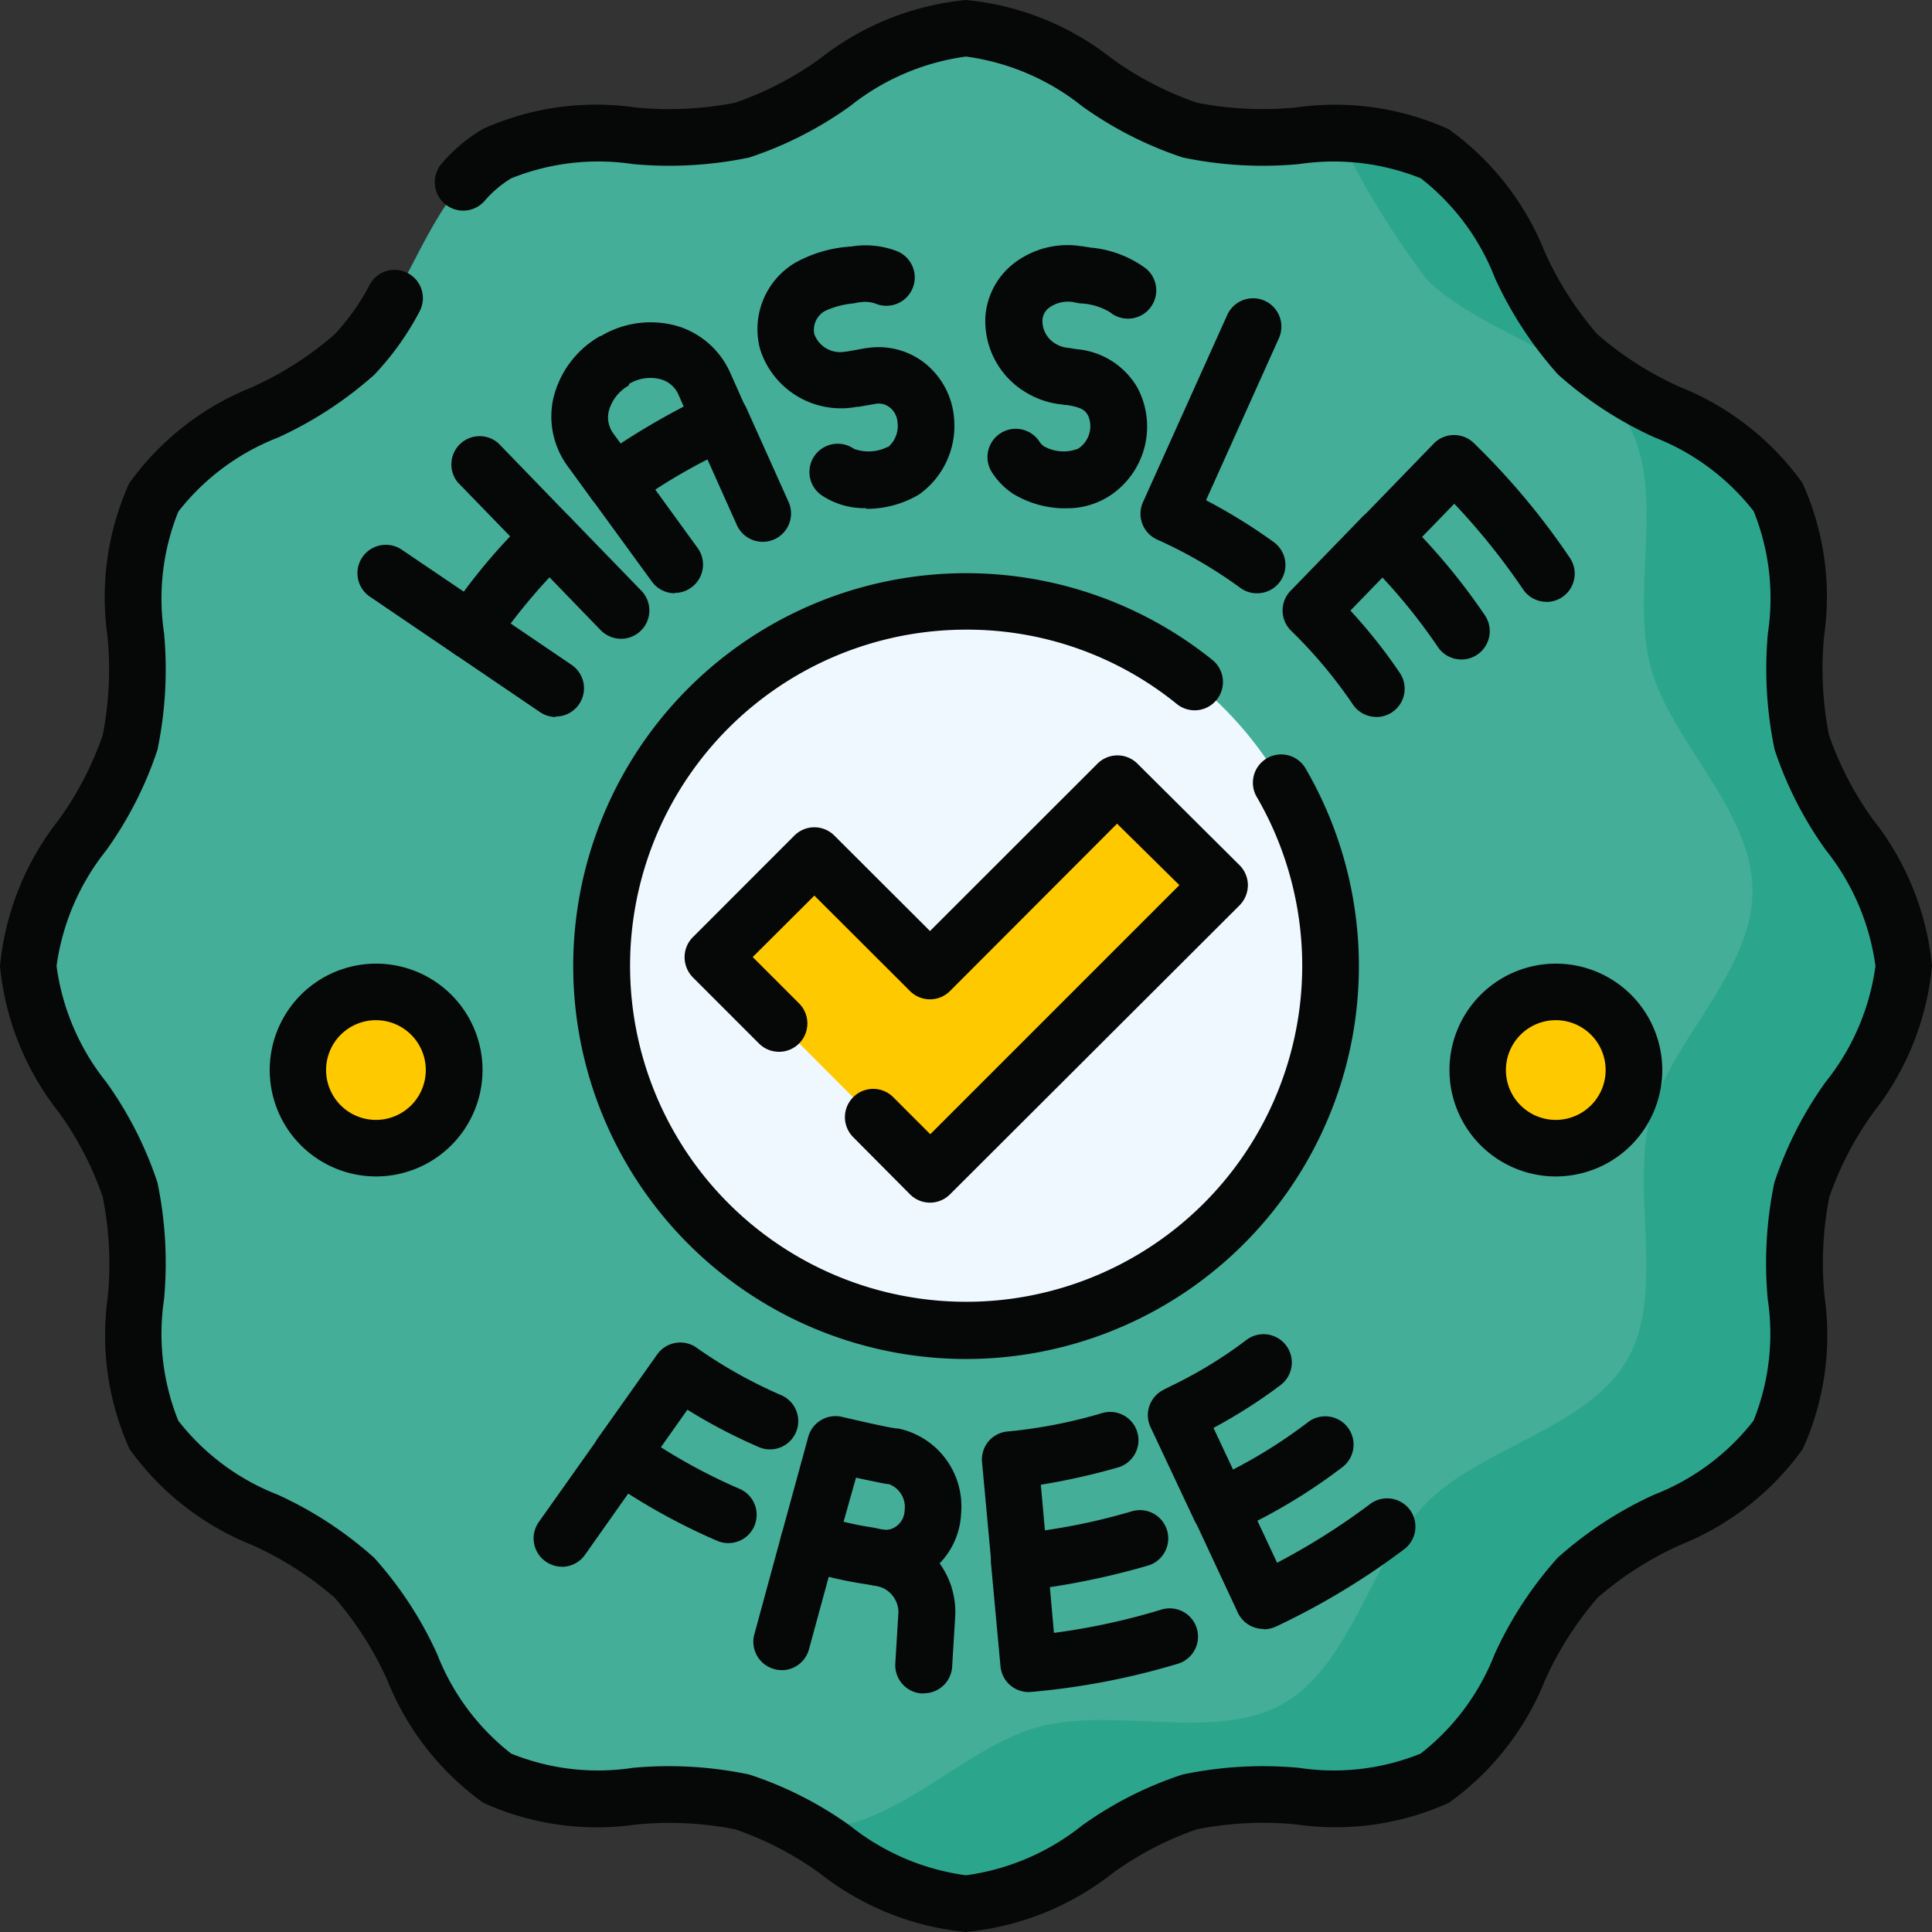 <svg xmlns="http://www.w3.org/2000/svg" xmlns:xlink="http://www.w3.org/1999/xlink" width="20.5" height="20.5" viewBox="0 0 20.5 20.5">
  <rect x="0" y="0" width="20.5" height="20.5" fill="#333333" stroke="none"/>
  <defs>
    <clipPath id="clip-path">
      <rect id="Rectangle_2841" data-name="Rectangle 2841" width="20.5" height="20.5" fill="none"/>
    </clipPath>
  </defs>
  <g id="hassle_free" data-name="hassle free" transform="translate(0 0)">
    <g id="Group_6878" data-name="Group 6878" transform="translate(0 0)" clip-path="url(#clip-path)">
      <path id="Path_7351" data-name="Path 7351" d="M20.114,10.165c0,.856-.869,1.587-1.079,2.377-.22.817.162,1.883-.252,2.6s-1.536.926-2.127,1.515-.789,1.706-1.515,2.126-1.782.033-2.6.252c-.789.211-1.52,1.08-2.376,1.08s-1.587-.87-2.376-1.08c-.818-.219-1.885.162-2.6-.252s-.927-1.538-1.515-2.126-1.708-.79-2.127-1.515-.031-1.782-.251-2.6c-.211-.79-1.08-1.521-1.08-2.377s.87-1.587,1.08-2.377c.22-.817-.163-1.883.251-2.6s1.538-.926,2.127-1.515.789-1.706,1.515-2.126,1.782-.033,2.6-.252C8.578,1.085,9.308.216,10.165.216s1.587.869,2.376,1.079c.817.219,1.883-.162,2.6.252s.927,1.538,1.515,2.126,1.709.79,2.127,1.515.032,1.782.252,2.6c.211.79,1.079,1.521,1.079,2.377" transform="translate(0.085 0.085)" fill="#44ae98"/>
      <path id="Path_7352" data-name="Path 7352" d="M17.8,9.846c0-.856-.869-1.587-1.079-2.377-.22-.817.162-1.883-.252-2.6s-1.536-.926-2.127-1.515-.789-1.706-1.515-2.126a1.994,1.994,0,0,0-1.023-.2,9.152,9.152,0,0,0,.938,1.531c.588.588,1.706.789,2.126,1.515s.033,1.782.251,2.6c.212.789,1.08,1.52,1.08,2.377s-.869,1.587-1.08,2.376c-.217.818.163,1.883-.251,2.6s-1.538.926-2.126,1.514-.79,1.708-1.515,2.127-1.782.033-2.6.251c-.79.212-1.521,1.08-2.377,1.08a1.443,1.443,0,0,1-.174-.011,3.913,3.913,0,0,0,1.776.811c.856,0,1.587-.869,2.376-1.079.817-.219,1.883.162,2.6-.252s.927-1.538,1.515-2.126,1.709-.79,2.127-1.515.032-1.782.252-2.6c.211-.79,1.079-1.521,1.079-2.377" transform="translate(2.396 0.404)" fill="#2ba68c"/>
      <path id="Path_7353" data-name="Path 7353" d="M12.315,8.446A3.869,3.869,0,1,1,8.446,4.577a3.869,3.869,0,0,1,3.869,3.869" transform="translate(1.804 1.804)" fill="#eff8fe"/>
      <path id="Path_7354" data-name="Path 7354" d="M9.719,5.964,7.73,7.954,6.5,6.727,5.425,7.8l2.3,2.306L10.8,7.042Z" transform="translate(2.138 2.351)" fill="#ffc900"/>
      <path id="Path_7355" data-name="Path 7355" d="M3.926,8.379a.829.829,0,1,1-.83-.83.83.83,0,0,1,.83.83" transform="translate(0.894 2.976)" fill="#ffc900"/>
      <path id="Path_7356" data-name="Path 7356" d="M11.248,8.379a.829.829,0,1,0,.83-.83.83.83,0,0,0-.83.83" transform="translate(4.433 2.976)" fill="#ffc900"/>
      <path id="Path_7357" data-name="Path 7357" d="M7.815,10.495a.3.3,0,0,1-.212-.088L7,9.8a.3.3,0,0,1,.425-.424l.393.393,2.643-2.643L9.8,6.474,8.027,8.25a.3.3,0,0,1-.424,0L6.588,7.237l-.654.652.492.492A.3.3,0,1,1,6,8.806l-.7-.7a.308.308,0,0,1-.089-.213A.3.3,0,0,1,5.3,7.677L6.376,6.6a.3.3,0,0,1,.424,0L7.815,7.613,9.592,5.837a.3.3,0,0,1,.424,0L11.1,6.915a.3.3,0,0,1,.088.212.307.307,0,0,1-.088.213L8.027,10.407a.3.3,0,0,1-.212.088" transform="translate(2.053 2.266)" fill="#060707"/>
      <path id="Path_7358" data-name="Path 7358" d="M10.25,20.5A2.964,2.964,0,0,1,8.7,19.878a3.444,3.444,0,0,0-.9-.468,3.64,3.64,0,0,0-1.055-.05,2.915,2.915,0,0,1-1.617-.231,2.945,2.945,0,0,1-1.018-1.3,3.557,3.557,0,0,0-.559-.876,3.557,3.557,0,0,0-.876-.559,2.945,2.945,0,0,1-1.3-1.018,2.928,2.928,0,0,1-.231-1.617A3.627,3.627,0,0,0,1.09,12.7a3.429,3.429,0,0,0-.468-.9A2.959,2.959,0,0,1,0,10.25,2.964,2.964,0,0,1,.622,8.7a3.444,3.444,0,0,0,.468-.9,3.64,3.64,0,0,0,.05-1.055,2.928,2.928,0,0,1,.231-1.617,2.945,2.945,0,0,1,1.3-1.018,3.557,3.557,0,0,0,.876-.559,2.36,2.36,0,0,0,.378-.534.3.3,0,1,1,.524.293,3,3,0,0,1-.477.666,4.07,4.07,0,0,1-1.025.668,2.475,2.475,0,0,0-1.055.785,2.471,2.471,0,0,0-.151,1.291,4.2,4.2,0,0,1-.07,1.235,3.963,3.963,0,0,1-.544,1.068A2.514,2.514,0,0,0,.6,10.25a2.5,2.5,0,0,0,.527,1.231,3.963,3.963,0,0,1,.544,1.068,4.2,4.2,0,0,1,.07,1.235,2.471,2.471,0,0,0,.151,1.291,2.475,2.475,0,0,0,1.055.785,4.042,4.042,0,0,1,1.023.669,4,4,0,0,1,.669,1.023,2.475,2.475,0,0,0,.785,1.055,2.456,2.456,0,0,0,1.291.151,4.157,4.157,0,0,1,1.235.071,3.919,3.919,0,0,1,1.068.542,2.509,2.509,0,0,0,1.231.527,2.509,2.509,0,0,0,1.231-.527,3.919,3.919,0,0,1,1.068-.542,4.157,4.157,0,0,1,1.235-.071,2.456,2.456,0,0,0,1.291-.151,2.475,2.475,0,0,0,.785-1.055,4.042,4.042,0,0,1,.669-1.023,4.042,4.042,0,0,1,1.023-.669,2.475,2.475,0,0,0,1.055-.785,2.471,2.471,0,0,0,.151-1.291,4.2,4.2,0,0,1,.07-1.235,3.963,3.963,0,0,1,.544-1.068A2.5,2.5,0,0,0,19.9,10.25a2.514,2.514,0,0,0-.527-1.231,3.963,3.963,0,0,1-.544-1.068,4.2,4.2,0,0,1-.07-1.235,2.471,2.471,0,0,0-.151-1.291,2.475,2.475,0,0,0-1.055-.785,4.037,4.037,0,0,1-1.023-.668,4.074,4.074,0,0,1-.669-1.025,2.475,2.475,0,0,0-.785-1.055,2.485,2.485,0,0,0-1.291-.151,4.156,4.156,0,0,1-1.235-.07,3.963,3.963,0,0,1-1.068-.544A2.509,2.509,0,0,0,10.25.6a2.509,2.509,0,0,0-1.231.527,3.963,3.963,0,0,1-1.068.544,4.156,4.156,0,0,1-1.235.07,2.471,2.471,0,0,0-1.291.151,1.15,1.15,0,0,0-.284.241.3.3,0,1,1-.452-.4,1.734,1.734,0,0,1,.435-.365A2.928,2.928,0,0,1,6.741,1.14,3.64,3.64,0,0,0,7.8,1.09,3.479,3.479,0,0,0,8.7.623,2.954,2.954,0,0,1,10.25,0,2.95,2.95,0,0,1,11.8.623a3.479,3.479,0,0,0,.9.467,3.64,3.64,0,0,0,1.055.05,2.928,2.928,0,0,1,1.617.231,2.945,2.945,0,0,1,1.018,1.3,3.557,3.557,0,0,0,.559.876,3.557,3.557,0,0,0,.876.559,2.945,2.945,0,0,1,1.3,1.018,2.928,2.928,0,0,1,.231,1.617,3.64,3.64,0,0,0,.05,1.055,3.444,3.444,0,0,0,.468.9A2.964,2.964,0,0,1,20.5,10.25a2.959,2.959,0,0,1-.622,1.554,3.429,3.429,0,0,0-.468.9,3.627,3.627,0,0,0-.05,1.054,2.928,2.928,0,0,1-.231,1.617,2.945,2.945,0,0,1-1.3,1.018,3.557,3.557,0,0,0-.876.559,3.557,3.557,0,0,0-.559.876,2.945,2.945,0,0,1-1.018,1.3,2.915,2.915,0,0,1-1.617.231,3.64,3.64,0,0,0-1.055.05,3.444,3.444,0,0,0-.9.468,2.959,2.959,0,0,1-1.554.622" transform="translate(0 0)" fill="#060707"/>
      <path id="Path_7359" data-name="Path 7359" d="M7.873,12.635a.3.3,0,0,1-.3-.273l-.1-1.085a.3.3,0,0,1,.074-.224.3.3,0,0,1,.212-.1,5.25,5.25,0,0,0,.988-.194.3.3,0,1,1,.171.576,7.045,7.045,0,0,1-.821.184l.071.79a.3.3,0,0,1-.273.326H7.873" transform="translate(2.947 4.235)" fill="#060707"/>
      <path id="Path_7360" data-name="Path 7360" d="M7.942,13.425a.3.3,0,0,1-.3-.273l-.1-1.085a.3.3,0,0,1,.072-.223.3.3,0,0,1,.212-.1,6.522,6.522,0,0,0,1.21-.237.3.3,0,0,1,.171.576,7.975,7.975,0,0,1-1.041.229l.043.485a7.029,7.029,0,0,0,1.14-.247.3.3,0,0,1,.177.574,7.709,7.709,0,0,1-1.563.3H7.942" transform="translate(2.974 4.529)" fill="#060707"/>
      <path id="Path_7361" data-name="Path 7361" d="M9.5,12.3a.3.3,0,0,1-.272-.173l-.464-.986a.3.3,0,0,1,.125-.389c.026-.015.056-.029.095-.049a4.65,4.65,0,0,0,.8-.489.3.3,0,0,1,.358.482,5.47,5.47,0,0,1-.71.453l.339.722a.3.3,0,0,1-.27.428" transform="translate(3.444 4.002)" fill="#060707"/>
      <path id="Path_7362" data-name="Path 7362" d="M9.832,13.036a.3.3,0,0,1-.272-.173L9.1,11.877a.3.3,0,0,1,.131-.393L9.4,11.4a5.35,5.35,0,0,0,.908-.56.3.3,0,1,1,.36.481,5.941,5.941,0,0,1-.9.567l.209.446a7.211,7.211,0,0,0,.987-.623.3.3,0,1,1,.361.48,7.755,7.755,0,0,1-1.362.821.311.311,0,0,1-.127.028" transform="translate(3.574 4.248)" fill="#060707"/>
      <path id="Path_7363" data-name="Path 7363" d="M4.811,11.707a.3.3,0,0,1-.173-.056.3.3,0,0,1-.072-.418l.629-.888a.3.3,0,0,1,.418-.072,5.014,5.014,0,0,0,.889.5.3.3,0,1,1-.243.548,5.721,5.721,0,0,1-.743-.39l-.46.651a.3.3,0,0,1-.245.127" transform="translate(1.778 4.027)" fill="#060707"/>
      <path id="Path_7364" data-name="Path 7364" d="M4.361,12.345a.3.3,0,0,1-.173-.056.3.3,0,0,1-.072-.418l.629-.888a.3.3,0,0,1,.418-.072,6.008,6.008,0,0,0,1.086.609.3.3,0,0,1-.243.549,6.646,6.646,0,0,1-.941-.5l-.459.65a.3.3,0,0,1-.245.127" transform="translate(1.601 4.279)" fill="#060707"/>
      <path id="Path_7365" data-name="Path 7365" d="M7.052,12.586a.789.789,0,0,1-.114-.008h0l-.1-.017a4.131,4.131,0,0,1-.446-.092l-.223-.053a.293.293,0,0,1-.188-.138.3.3,0,0,1-.032-.233L6.235,11a.3.3,0,0,1,.358-.213c.427.1.551.12.573.123l.022,0a.844.844,0,0,1,.669.9.81.81,0,0,1-.572.742H7.28a.862.862,0,0,1-.229.032m-.021-.6a.2.2,0,0,0,.084-.007.215.215,0,0,0,.144-.2.259.259,0,0,0-.163-.275h0a1.114,1.114,0,0,1-.116-.02c-.064-.013-.144-.029-.237-.05L6.61,11.9c.162.038.18.04.326.064ZM7.14,10.9a.264.264,0,0,0-.066.008.262.262,0,0,1,.088-.007H7.14" transform="translate(2.341 4.247)" fill="#060707"/>
      <path id="Path_7366" data-name="Path 7366" d="M7.249,13.381H7.231a.3.3,0,0,1-.282-.318l.033-.544a.285.285,0,0,0-.151-.25l0,0a.337.337,0,0,0-.1-.032.3.3,0,1,1,.092-.593.849.849,0,0,1,.308.1.885.885,0,0,1,.454.809l-.033.544a.3.3,0,0,1-.3.282" transform="translate(2.551 4.588)" fill="#060707"/>
      <path id="Path_7367" data-name="Path 7367" d="M6.034,13.178a.261.261,0,0,1-.079-.011.3.3,0,0,1-.211-.368l.286-1.051a.3.3,0,0,1,.58.159l-.286,1.05a.3.3,0,0,1-.29.222" transform="translate(2.26 4.543)" fill="#060707"/>
      <path id="Path_7368" data-name="Path 7368" d="M8.531,12.7a4.169,4.169,0,1,1,2.615-7.417.3.3,0,1,1-.378.467,3.529,3.529,0,0,0-2.238-.789,3.566,3.566,0,1,0,3.092,1.785.3.3,0,1,1,.519-.3A4.169,4.169,0,0,1,8.531,12.7" transform="translate(1.719 1.72)" fill="#060707"/>
      <path id="Path_7369" data-name="Path 7369" d="M4.868,4.451a.257.257,0,0,1-.046,0,.3.3,0,0,1-.2-.12l-.257-.353a.89.89,0,0,1-.152-.7,1.035,1.035,0,0,1,.5-.676l.008,0a1.027,1.027,0,0,1,.832-.1.9.9,0,0,1,.537.482l.178.4a.3.3,0,0,1-.152.4,6.021,6.021,0,0,0-1.073.623.3.3,0,0,1-.177.059m.152-1.34a.443.443,0,0,0-.215.279.29.29,0,0,0,.05.231l.084.114A6.586,6.586,0,0,1,5.6,3.351l-.057-.13a.291.291,0,0,0-.178-.158.433.433,0,0,0-.346.047" transform="translate(1.655 0.964)" fill="#060707"/>
      <path id="Path_7370" data-name="Path 7370" d="M5.4,5.119a.3.3,0,0,1-.243-.124l-.641-.88a.3.3,0,0,1,.06-.414,7.273,7.273,0,0,1,1.181-.689l-.007,0a.3.3,0,0,1,.411.144l.446.993a.3.3,0,1,1-.548.247l-.318-.71c-.162.084-.369.2-.559.318l.46.634a.3.3,0,0,1-.067.42.294.294,0,0,1-.176.057" transform="translate(1.76 1.176)" fill="#060707"/>
      <path id="Path_7371" data-name="Path 7371" d="M12.346,5.081A.3.3,0,0,1,12.1,4.95a7.122,7.122,0,0,0-.731-.91l-.545.562a.3.3,0,0,1-.431-.418l.758-.782a.3.3,0,0,1,.212-.091.3.3,0,0,1,.213.085,7.714,7.714,0,0,1,1.018,1.216.3.3,0,0,1-.247.47" transform="translate(4.062 1.305)" fill="#060707"/>
      <path id="Path_7372" data-name="Path 7372" d="M10.757,6.081a.3.3,0,0,1-.25-.132,4.992,4.992,0,0,0-.654-.781.3.3,0,0,1-.007-.425l.758-.781a.3.3,0,0,1,.425-.006A6.659,6.659,0,0,1,11.906,5a.3.3,0,0,1-.495.342,6.082,6.082,0,0,0-.59-.74l-.34.351a5.565,5.565,0,0,1,.524.661.3.3,0,0,1-.248.468" transform="translate(3.848 1.526)" fill="#060707"/>
      <path id="Path_7373" data-name="Path 7373" d="M3.923,5.69a.3.3,0,0,1-.169-.052l-.9-.611a.3.3,0,0,1,.336-.5l.659.446a6.376,6.376,0,0,1,.492-.587l-.555-.572A.3.3,0,0,1,4.218,3.4l.757.782a.3.3,0,0,1-.006.424,6.206,6.206,0,0,0-.8.952.3.3,0,0,1-.191.127.265.265,0,0,1-.057.006" transform="translate(1.072 1.305)" fill="#060707"/>
      <path id="Path_7374" data-name="Path 7374" d="M4.569,5.8A.3.3,0,0,1,4.4,5.746l-.9-.611a.3.3,0,1,1,.337-.5l.9.611a.3.3,0,0,1-.169.549" transform="translate(1.327 1.808)" fill="#060707"/>
      <path id="Path_7375" data-name="Path 7375" d="M5.026,5.252a.305.305,0,0,1-.216-.091l-.757-.782a.3.3,0,0,1,.431-.418l.758.782a.3.3,0,0,1-.007.424.3.3,0,0,1-.209.085" transform="translate(1.564 1.526)" fill="#060707"/>
      <path id="Path_7376" data-name="Path 7376" d="M9.915,5.4a.294.294,0,0,1-.176-.057,4.854,4.854,0,0,0-.881-.512.3.3,0,0,1-.151-.4L9.6,2.447a.3.3,0,0,1,.548.247L9.375,4.413a5.847,5.847,0,0,1,.717.443.3.3,0,0,1-.177.544" transform="translate(3.422 0.895)" fill="#060707"/>
      <path id="Path_7377" data-name="Path 7377" d="M6.92,4.656a.817.817,0,0,1-.475-.138.3.3,0,0,1,.346-.491.448.448,0,0,0,.354-.02l.008,0a.292.292,0,0,0,.1-.254.22.22,0,0,0-.082-.165.187.187,0,0,0-.151-.039l-.178.031-.018,0h0a.9.9,0,0,1-1.029-.608.82.82,0,0,1,.358-.912l.01-.006a1.4,1.4,0,0,1,.542-.17A.2.2,0,0,0,6.74,1.88l.02,0a.927.927,0,0,1,.489.05.3.3,0,0,1-.229.556.334.334,0,0,0-.169-.014c-.018,0-.039.007-.064.011a.921.921,0,0,0-.305.081.231.231,0,0,0-.113.244.292.292,0,0,0,.33.187H6.71l.212-.038h.007a.794.794,0,0,1,.619.165.831.831,0,0,1,.305.59.891.891,0,0,1-.374.8,1.086,1.086,0,0,1-.56.151m.223-.647h0" transform="translate(2.271 0.736)" fill="#060707"/>
      <path id="Path_7378" data-name="Path 7378" d="M8.351,4.658A1.07,1.07,0,0,1,7.788,4.5a.776.776,0,0,1-.216-.22.3.3,0,1,1,.5-.332A.185.185,0,0,0,8.122,4a.428.428,0,0,0,.362.025.285.285,0,0,0,.106-.351c-.032-.054-.059-.086-.229-.113l-.018,0-.036-.006a.9.9,0,0,1-.358-.116A.882.882,0,0,1,7.5,2.62a.786.786,0,0,1,.3-.56.932.932,0,0,1,.721-.183h.011c.025.006.053.008.081.014a1.156,1.156,0,0,1,.59.222.3.3,0,0,1-.381.464.657.657,0,0,0-.3-.093c-.032,0-.063-.01-.092-.015a.342.342,0,0,0-.254.06.177.177,0,0,0-.071.134.28.28,0,0,0,.142.25h0a.316.316,0,0,0,.141.043l.077.013a.824.824,0,0,1,.647.407.878.878,0,0,1-.28,1.14.827.827,0,0,1-.48.141" transform="translate(2.956 0.736)" fill="#060707"/>
      <path id="Path_7379" data-name="Path 7379" d="M3.181,9.592A1.129,1.129,0,1,1,4.311,8.462,1.13,1.13,0,0,1,3.181,9.592m0-1.658a.529.529,0,1,0,.528.528.529.529,0,0,0-.528-.528" transform="translate(0.809 2.891)" fill="#060707"/>
      <path id="Path_7380" data-name="Path 7380" d="M12.161,9.592a1.129,1.129,0,1,1,1.129-1.129,1.13,1.13,0,0,1-1.129,1.129m0-1.658a.529.529,0,1,0,.528.528.529.529,0,0,0-.528-.528" transform="translate(4.348 2.891)" fill="#060707"/>
    </g>
  </g>
</svg>
